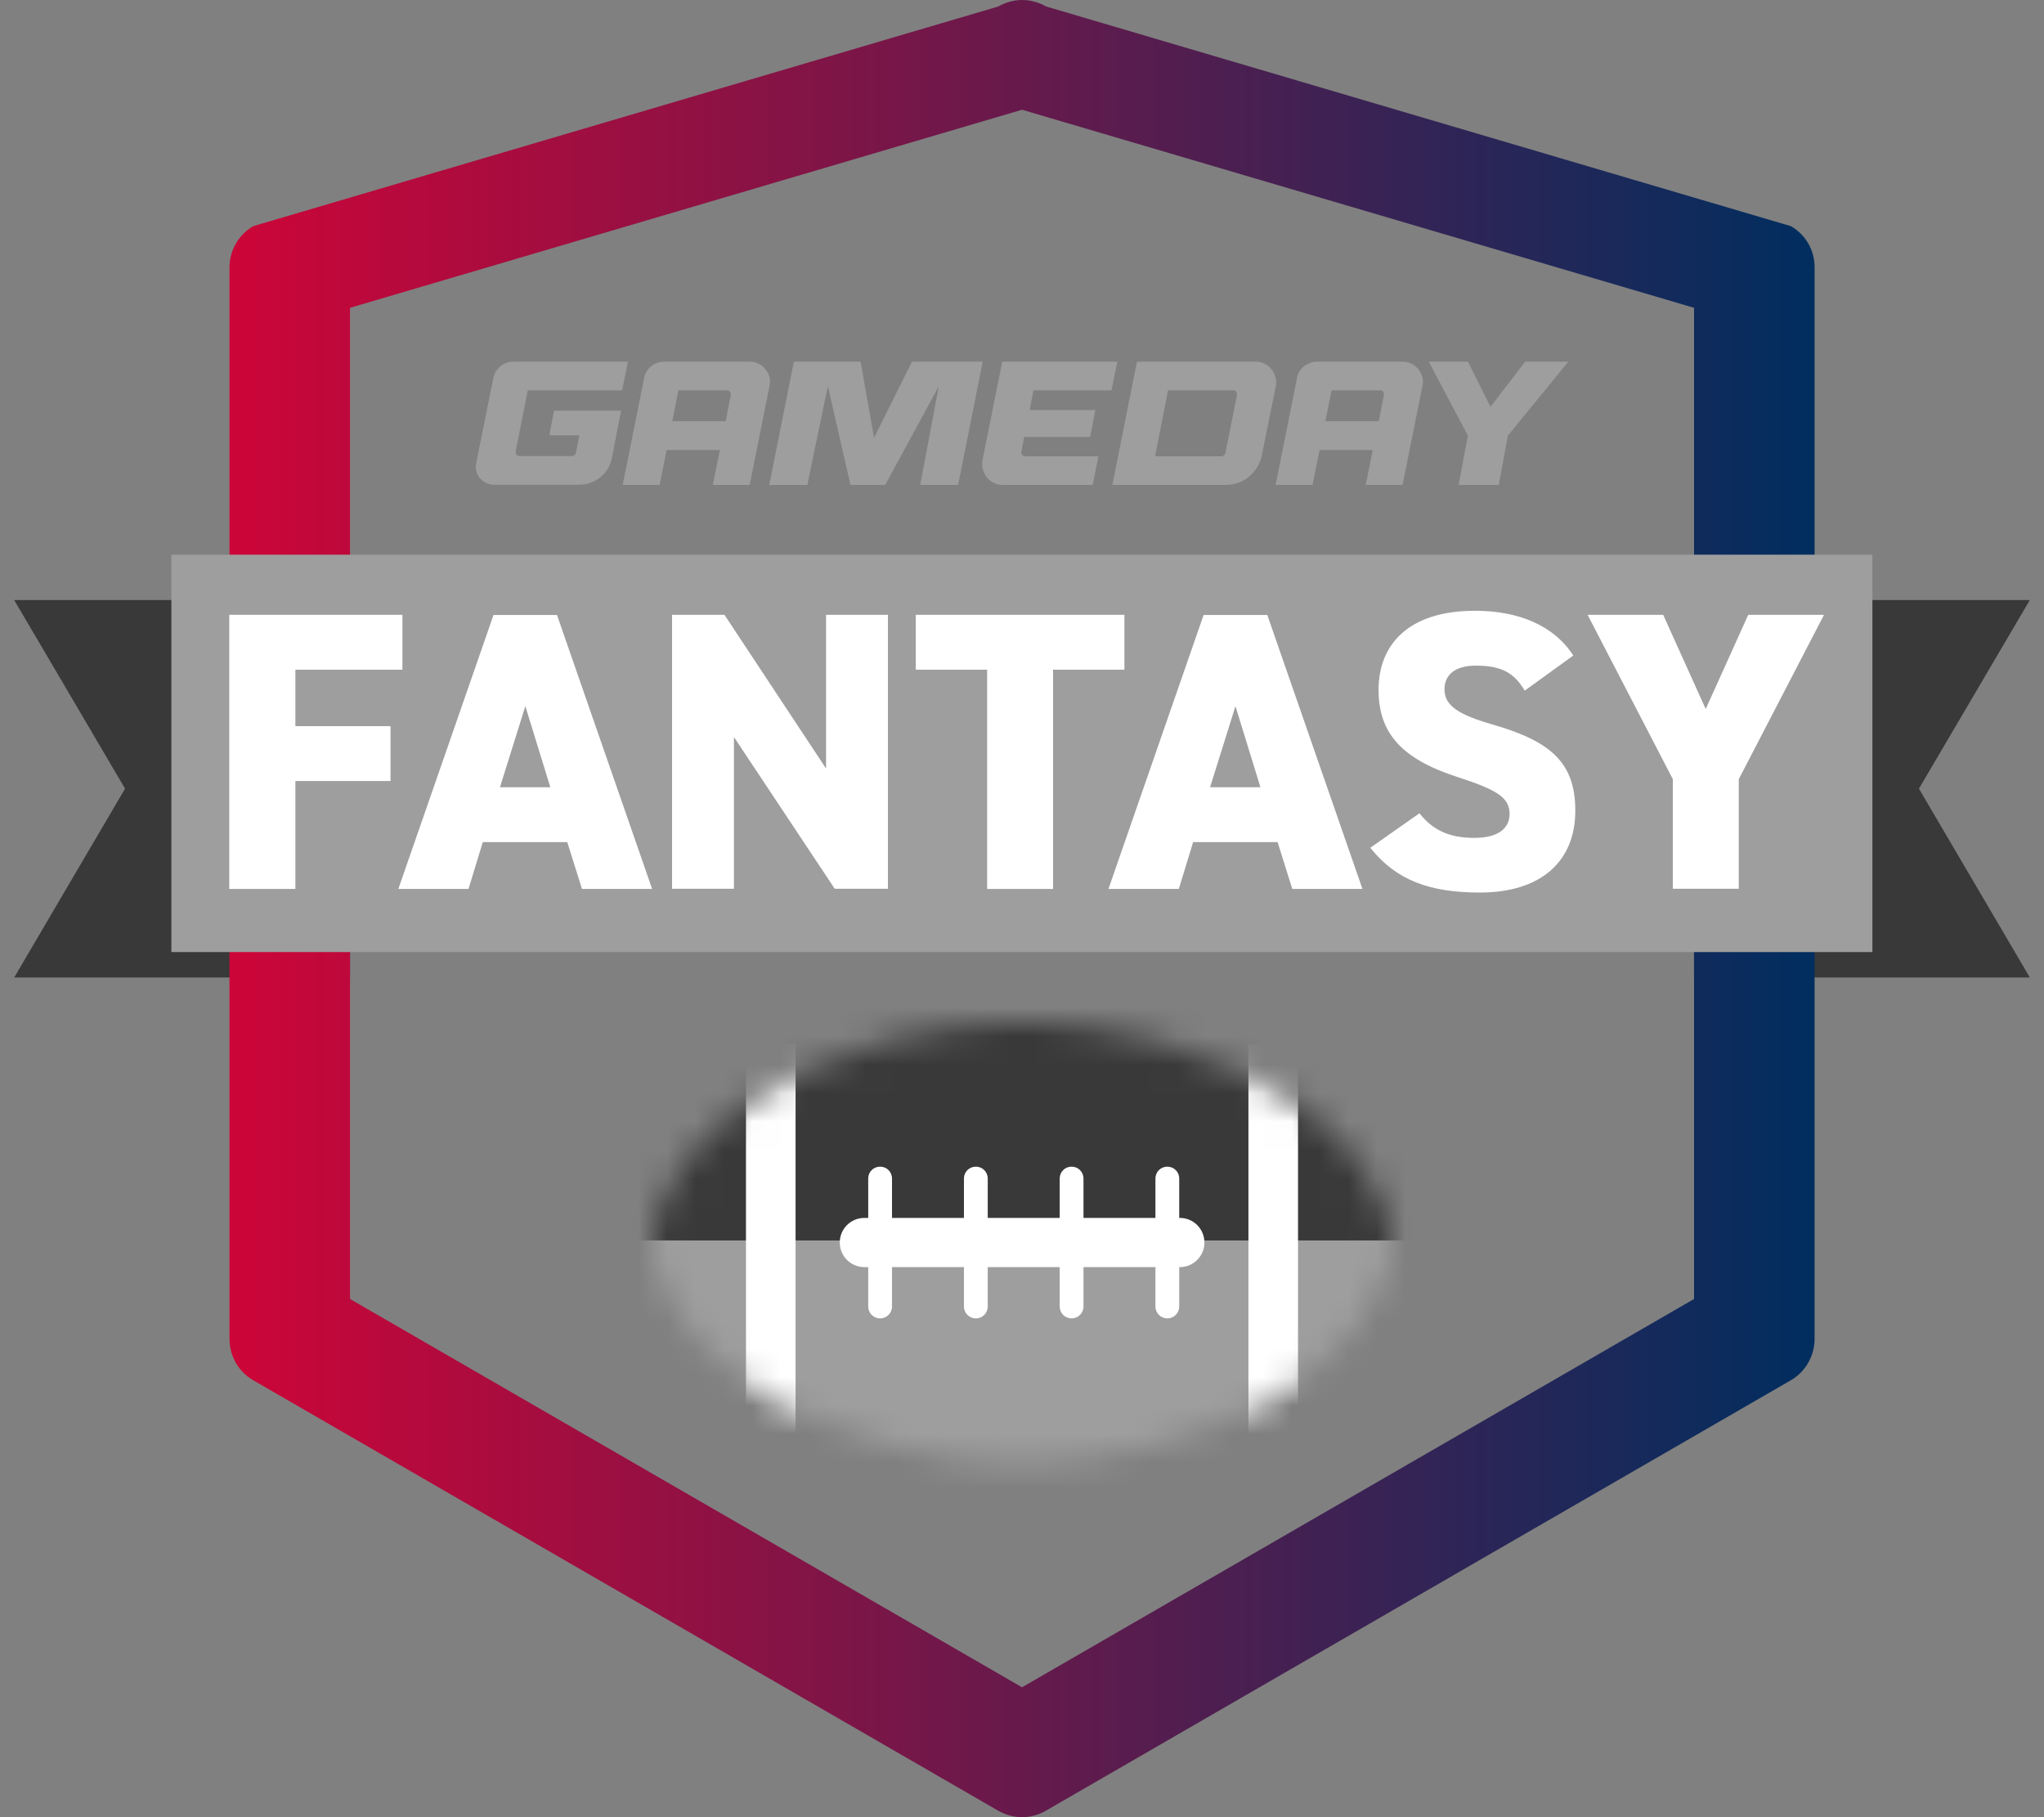 <svg width="72" height="64" viewBox="0 0 72 64" fill="none" xmlns="http://www.w3.org/2000/svg">
<rect x="0" y="0" width="72" height="64" fill="#808080" stroke="none"/>
<path d="M71.5 34.425H59.671V27.776V21.134H71.5L67.595 27.776L71.5 34.425Z" fill="#393939"/>
<path d="M12.329 34.426H0.5L4.405 27.776L0.5 21.134H12.329V27.776V34.426Z" fill="#393939"/>
<path d="M63.081 7.964L36.846 0.227C36.583 0.078 36.292 0 36.008 0C35.717 0 35.426 0.078 35.17 0.227L8.922 7.964C8.403 8.262 8.084 8.823 8.084 9.42V47.156C8.084 47.76 8.403 48.314 8.922 48.613L35.163 63.773C35.426 63.922 35.717 64 36.001 64C36.292 64 36.583 63.922 36.839 63.773L63.081 48.613C63.599 48.314 63.919 47.753 63.919 47.156V9.42C63.926 8.823 63.606 8.262 63.081 7.964ZM12.33 10.841L36.001 3.865L59.673 10.841V45.75L36.001 59.425L12.33 45.75V10.841Z" fill="url(#paint0_linear_4022_17269)"/>
<mask id="mask0_4022_17269" style="mask-type:luminance" maskUnits="userSpaceOnUse" x="22" y="35" width="28" height="17">
<path d="M28.154 49.721C32.371 51.724 35.999 51.519 35.999 51.519C35.999 51.519 39.627 51.724 43.845 49.721C48.062 47.718 49.056 44.741 49.056 43.761C49.056 42.781 48.062 39.804 43.845 37.801C39.627 35.797 35.999 36.003 35.999 36.003C35.999 36.003 32.371 35.797 28.154 37.801C23.936 39.804 22.942 42.781 22.942 43.761C22.942 44.741 23.936 47.718 28.154 49.721Z" fill="white"/>
</mask>
<g mask="url(#mask0_4022_17269)">
<path d="M22.271 43.689V52.327H49.727V43.689H22.271Z" fill="#9E9E9E"/>
<path d="M22.273 35.048V43.687H49.729V35.048H22.273Z" fill="#393939"/>
</g>
<mask id="mask1_4022_17269" style="mask-type:luminance" maskUnits="userSpaceOnUse" x="22" y="35" width="28" height="17">
<path d="M28.154 49.721C32.371 51.724 35.999 51.519 35.999 51.519C35.999 51.519 39.627 51.724 43.845 49.721C48.062 47.718 49.056 44.741 49.056 43.761C49.056 42.781 48.062 39.804 43.845 37.801C39.627 35.797 35.999 36.003 35.999 36.003C35.999 36.003 32.371 35.797 28.154 37.801C23.936 39.804 22.942 42.781 22.942 43.761C22.942 44.741 23.936 47.718 28.154 49.721Z" fill="white"/>
</mask>
<g mask="url(#mask1_4022_17269)">
<path d="M43.976 50.738H45.723V36.778H43.976V50.738Z" fill="white"/>
<path d="M26.277 50.738H28.024V36.778H26.277V50.738Z" fill="white"/>
</g>
<path d="M30.448 44.627H30.583V46.012C30.583 46.247 30.767 46.432 31.002 46.432C31.236 46.432 31.421 46.247 31.421 46.012V44.627H33.955V46.012C33.955 46.247 34.14 46.432 34.374 46.432C34.608 46.432 34.793 46.247 34.793 46.012V44.627H37.328V46.012C37.328 46.247 37.512 46.432 37.747 46.432C37.981 46.432 38.166 46.247 38.166 46.012V44.627H40.7V46.012C40.7 46.247 40.885 46.432 41.119 46.432C41.353 46.432 41.538 46.247 41.538 46.012V44.627H41.559C42.035 44.627 42.426 44.243 42.426 43.761C42.426 43.285 42.042 42.894 41.559 42.894H41.538V41.508C41.538 41.274 41.353 41.089 41.119 41.089C40.885 41.089 40.7 41.274 40.7 41.508V42.894H38.166V41.508C38.166 41.274 37.981 41.089 37.747 41.089C37.512 41.089 37.328 41.274 37.328 41.508V42.894H34.793V41.508C34.793 41.274 34.608 41.089 34.374 41.089C34.14 41.089 33.955 41.274 33.955 41.508V42.894H31.421V41.508C31.421 41.274 31.236 41.089 31.002 41.089C30.767 41.089 30.583 41.274 30.583 41.508V42.894H30.448C29.972 42.894 29.581 43.277 29.581 43.761C29.581 44.236 29.965 44.627 30.448 44.627Z" fill="white"/>
<path d="M44.927 13.278C44.898 13.171 44.849 13.086 44.785 13.001C44.721 12.922 44.643 12.859 44.543 12.809C44.444 12.759 44.337 12.738 44.224 12.738H40.049L39.183 17.078H43.18C43.336 17.078 43.485 17.05 43.627 17C43.769 16.951 43.897 16.879 44.004 16.78C44.117 16.688 44.209 16.574 44.288 16.446C44.366 16.318 44.422 16.176 44.451 16.027L44.941 13.597C44.962 13.491 44.955 13.384 44.927 13.278ZM43.571 13.924L43.166 15.949C43.159 15.984 43.137 16.013 43.116 16.034C43.088 16.055 43.059 16.07 43.024 16.07H40.688L41.093 14.002L41.1 13.967L41.142 13.747H43.436C43.478 13.747 43.514 13.761 43.542 13.796C43.571 13.839 43.578 13.874 43.571 13.924Z" fill="#9E9E9E"/>
<path d="M50.102 13.278C50.074 13.171 50.024 13.086 49.96 13.001C49.896 12.923 49.818 12.859 49.719 12.809C49.619 12.759 49.513 12.738 49.399 12.738H46.396C46.226 12.738 46.069 12.795 45.934 12.901C45.8 13.008 45.714 13.15 45.686 13.321L44.933 17.079H46.233L46.481 15.85H48.356L48.107 17.079H49.406L50.102 13.605C50.131 13.491 50.131 13.384 50.102 13.278ZM48.746 13.924L48.569 14.834H46.687L46.836 14.088L46.907 13.747H48.611C48.654 13.747 48.696 13.761 48.725 13.796C48.746 13.839 48.753 13.882 48.746 13.924Z" fill="#9E9E9E"/>
<path d="M53.724 12.738L52.503 14.329L51.708 12.738H50.33L51.708 15.345L51.665 15.558L51.381 17.079H52.794L53.114 15.345L55.244 12.738H53.724Z" fill="#9E9E9E"/>
<path d="M18.591 13.747L18.165 15.892C18.158 15.935 18.165 15.977 18.194 16.013C18.222 16.049 18.258 16.063 18.307 16.063H20.146C20.182 16.063 20.21 16.049 20.238 16.027C20.267 16.006 20.281 15.977 20.288 15.942L20.409 15.331H19.351C19.514 14.464 19.514 14.464 19.514 14.464H21.878L21.552 16.141C21.523 16.276 21.474 16.404 21.403 16.517C21.332 16.631 21.247 16.73 21.147 16.809C21.048 16.894 20.934 16.958 20.806 17C20.679 17.043 20.551 17.072 20.416 17.072H17.398C17.299 17.072 17.207 17.05 17.122 17.008C17.036 16.965 16.965 16.908 16.901 16.837C16.845 16.766 16.802 16.681 16.781 16.596C16.759 16.503 16.752 16.411 16.774 16.311L17.377 13.321C17.413 13.15 17.491 13.008 17.626 12.901C17.761 12.795 17.91 12.738 18.087 12.738H22.12L21.914 13.747H18.591Z" fill="#9E9E9E"/>
<path d="M27.104 13.278C27.076 13.171 27.026 13.086 26.962 13.001C26.898 12.923 26.82 12.859 26.721 12.809C26.621 12.759 26.515 12.738 26.401 12.738H23.398C23.227 12.738 23.071 12.795 22.936 12.901C22.802 13.008 22.716 13.15 22.688 13.321L21.935 17.079H23.235L23.483 15.85H25.358L25.109 17.079H26.408L27.104 13.605C27.133 13.491 27.133 13.384 27.104 13.278ZM25.741 13.924L25.563 14.834H23.682L23.852 13.967L23.895 13.747H25.599C25.642 13.747 25.684 13.761 25.712 13.796C25.741 13.839 25.755 13.875 25.741 13.924Z" fill="#9E9E9E"/>
<path d="M32.124 12.738L30.789 15.416L30.314 12.738H27.963L27.097 17.079H28.439L29.071 14.031L29.163 13.605L29.959 17.079H31.18L33.068 13.605L32.415 17.079H33.75L34.616 12.738H32.124Z" fill="#9E9E9E"/>
<path d="M36.405 13.747H39.152L39.358 12.738H35.304L34.608 16.212C34.587 16.326 34.594 16.432 34.623 16.539C34.651 16.645 34.701 16.738 34.764 16.816C34.828 16.894 34.907 16.958 35.006 17.008C35.105 17.057 35.212 17.079 35.325 17.079H38.492L38.691 16.07H36.121C36.078 16.07 36.035 16.056 36.007 16.02C35.979 15.985 35.964 15.942 35.979 15.899L36.078 15.388H38.4L38.584 14.443H36.27L36.298 14.294L36.405 13.747Z" fill="#9E9E9E"/>
<path d="M65.955 19.536H6.037V33.531H65.955V19.536Z" fill="#9E9E9E"/>
<path d="M14.175 21.653V23.586H10.405V25.575H13.756V27.507H10.405V31.308H8.076V21.653H14.175Z" fill="white"/>
<path d="M14.032 31.307L17.384 21.66H19.62L22.971 31.307H20.5L19.982 29.659H17.007L16.503 31.307H14.032ZM17.611 27.727H19.386L18.505 24.871L17.611 27.727Z" fill="white"/>
<path d="M31.277 21.653V31.301H29.403L25.853 25.958V31.301H23.673V21.653H25.519L29.098 27.067V21.653H31.277Z" fill="white"/>
<path d="M39.607 21.653V23.586H37.094V31.308H34.772V23.586H32.258V21.653H39.607Z" fill="white"/>
<path d="M39.046 31.307L42.397 21.66H44.641L47.992 31.307H45.521L45.003 29.659H42.028L41.524 31.307H39.046ZM42.624 27.727H44.399L43.519 24.871L42.624 27.727Z" fill="white"/>
<path d="M53.708 24.324C53.331 23.677 52.855 23.443 51.989 23.443C51.222 23.443 50.882 23.791 50.882 24.281C50.882 24.857 51.386 25.176 52.6 25.524C54.694 26.128 55.49 26.91 55.49 28.558C55.49 30.305 54.318 31.435 52.124 31.435C50.363 31.435 49.178 31.002 48.269 29.858L50.001 28.643C50.477 29.247 51.066 29.51 51.932 29.51C52.827 29.51 53.175 29.133 53.175 28.672C53.175 28.11 52.784 27.833 51.357 27.372C49.398 26.739 48.56 25.844 48.56 24.296C48.56 22.704 49.611 21.511 51.954 21.511C53.494 21.511 54.737 22.029 55.419 23.088L53.708 24.324Z" fill="white"/>
<path d="M58.585 21.653L60.084 24.971L61.582 21.653H64.251L61.248 27.443V31.301H58.926V27.443L55.923 21.653H58.585Z" fill="white"/>
<defs>
<linearGradient id="paint0_linear_4022_17269" x1="8.079" y1="32.002" x2="63.924" y2="32.002" gradientUnits="userSpaceOnUse">
<stop stop-color="#CD0538"/>
<stop offset="1" stop-color="#002E5F"/>
</linearGradient>
</defs>
</svg>
